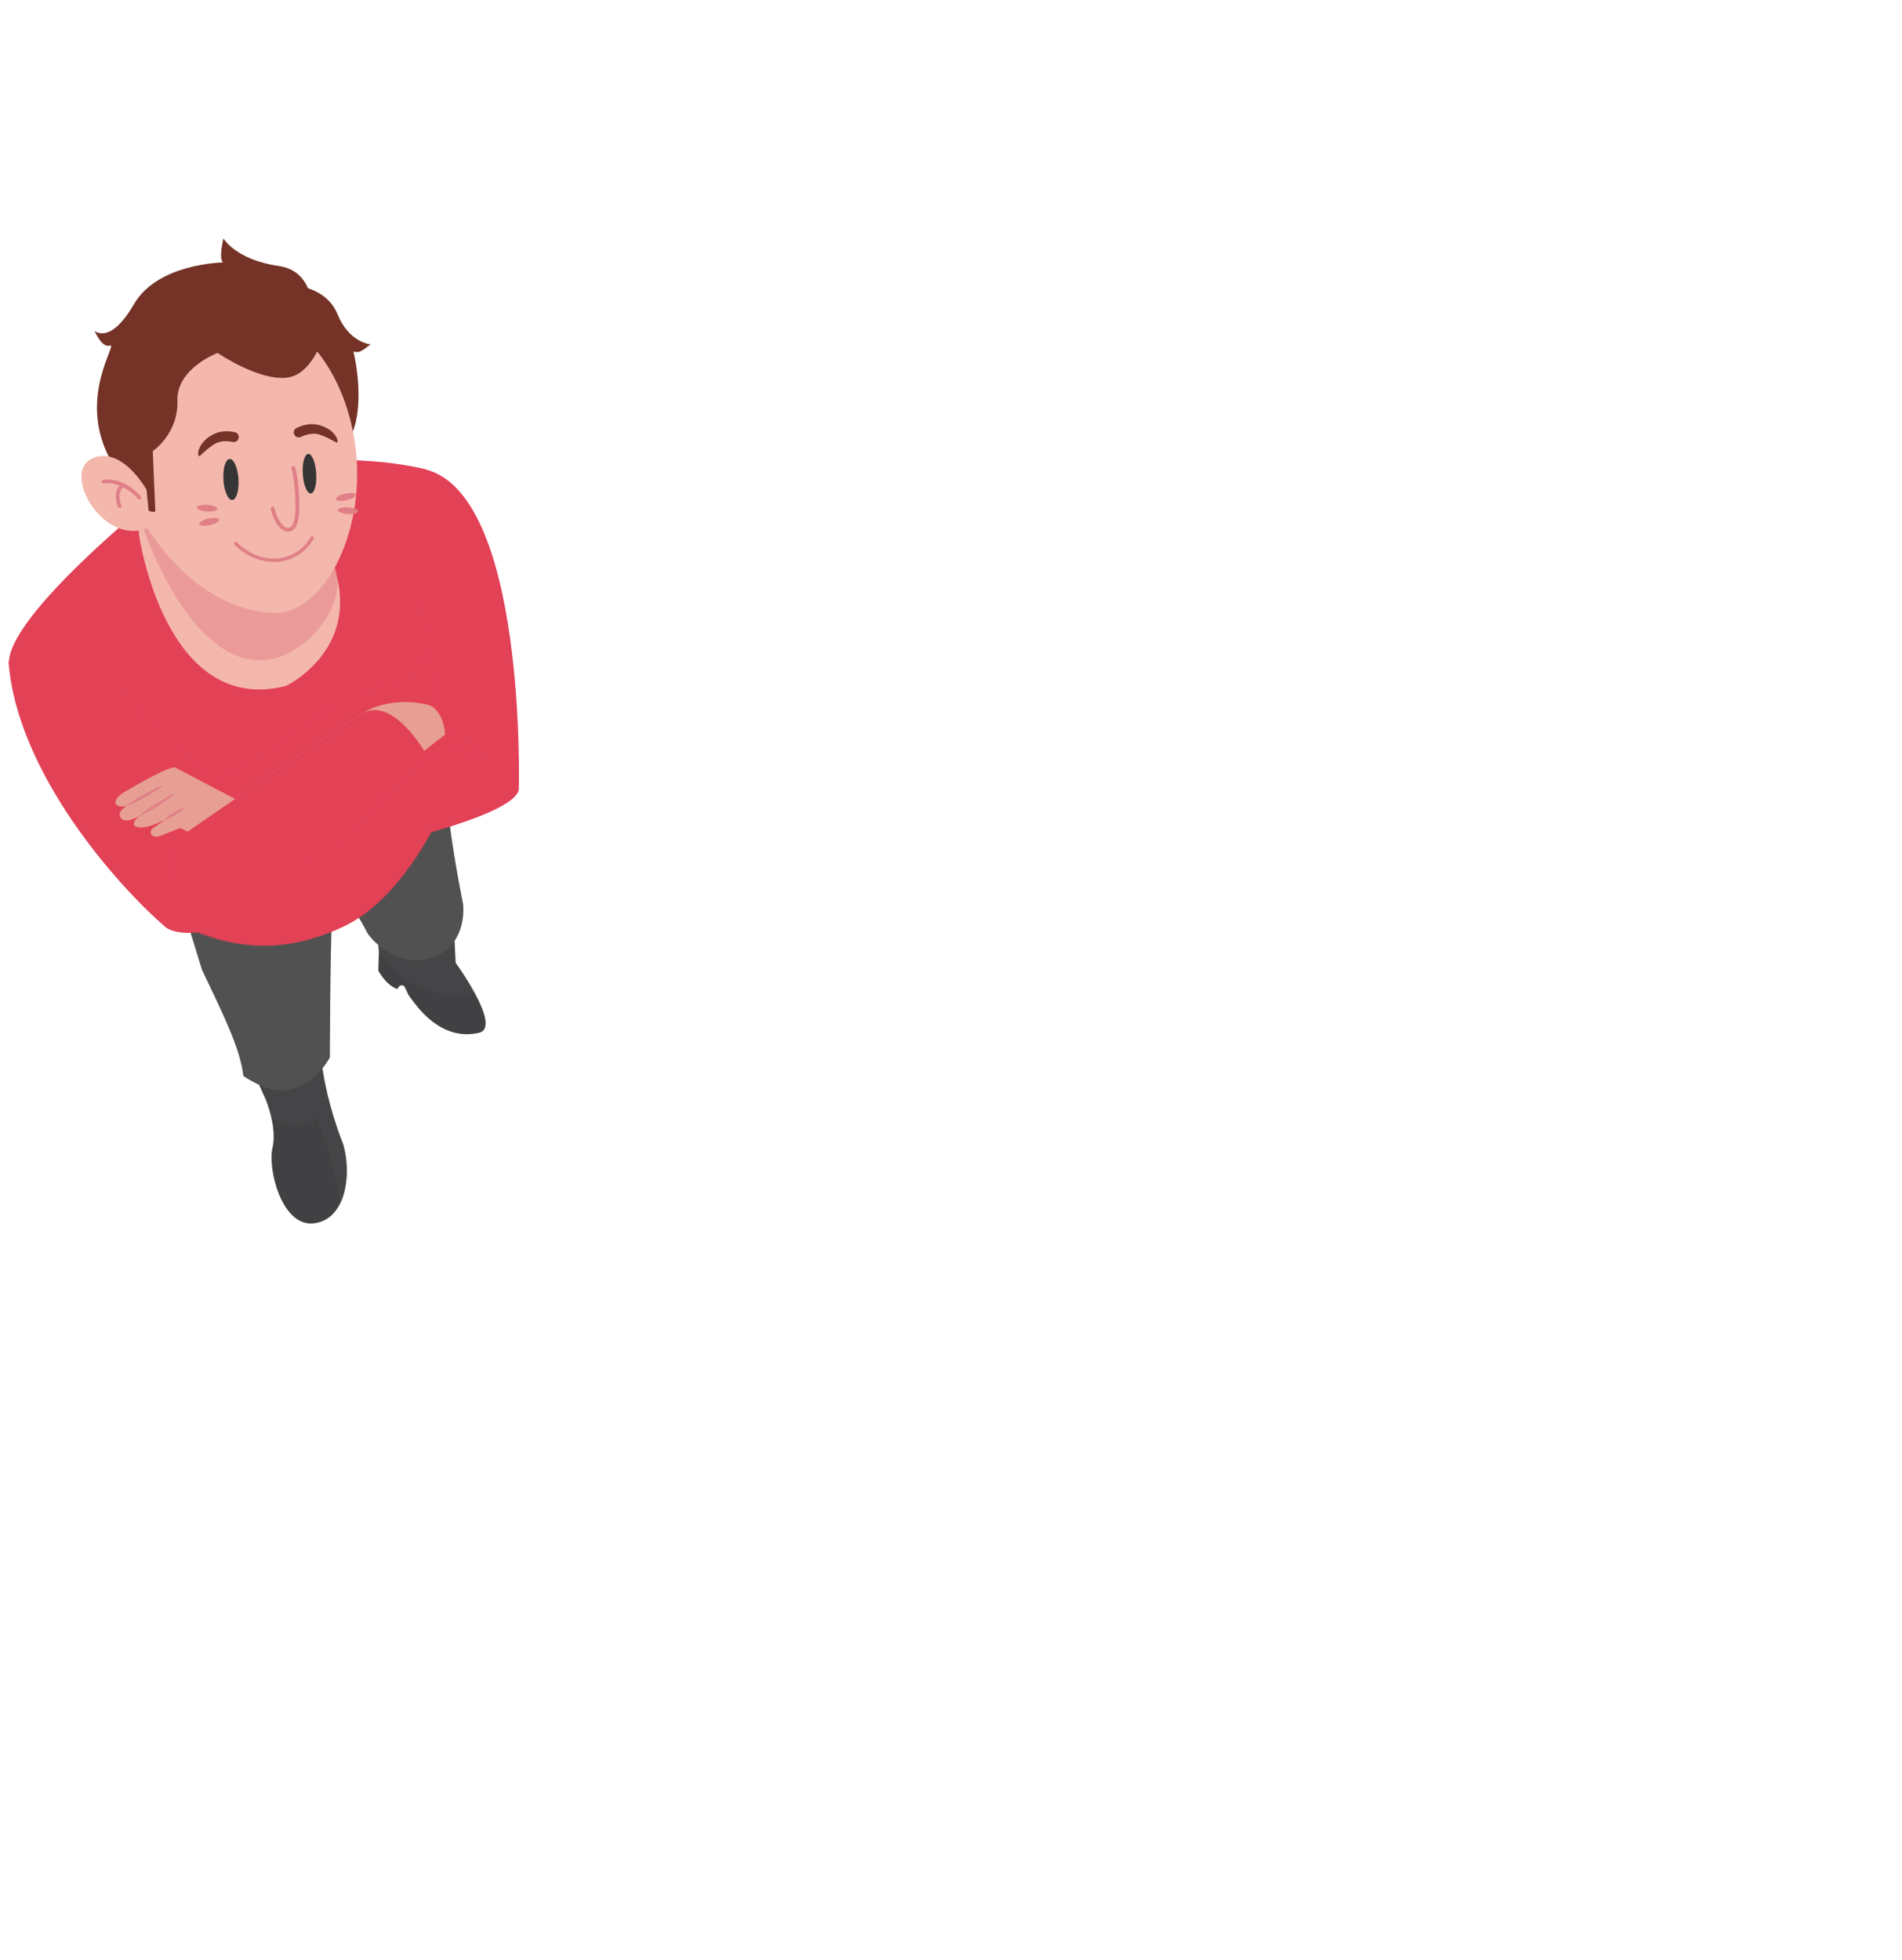 <svg xmlns="http://www.w3.org/2000/svg" xmlns:xlink="http://www.w3.org/1999/xlink" viewBox="0 0 724.89 747.05"><defs><style>      .cls-1 {        opacity: .3;      }      .cls-1, .cls-2, .cls-3, .cls-4, .cls-5, .cls-6, .cls-7, .cls-8, .cls-9, .cls-10, .cls-11, .cls-12, .cls-13 {        stroke-width: 0px;      }      .cls-1, .cls-4, .cls-11 {        mix-blend-mode: multiply;      }      .cls-1, .cls-6 {        fill: #e24156;      }      .cls-14 {        isolation: isolate;      }      .cls-2 {        fill: #414042;      }      .cls-3, .cls-11 {        fill: #515151;      }      .cls-4 {        fill: #565656;      }      .cls-4, .cls-11 {        opacity: .2;      }      .cls-5 {        fill: none;      }      .cls-15 {        clip-path: url(#clippath);      }      .cls-7 {        fill: #743326;      }      .cls-8, .cls-13 {        fill: #e07f86;      }      .cls-9 {        fill: #353535;      }      .cls-10 {        fill: #e79f94;      }      .cls-12 {        fill: #f4b7ac;      }      .cls-13 {        opacity: .5;      }    </style><clipPath id="clippath"><rect class="cls-5" width="724.89" height="747.05"></rect></clipPath></defs><g class="cls-14"><g id="Calque_2" data-name="Calque 2"><g id="Calque_1-2" data-name="Calque 1"><g class="cls-15"><g><g><path class="cls-2" d="M129.57,458.79c-1.98,3.91-5.15,6.77-9.8,7.38-12.41,1.63-17.8-20.76-15.92-28.68.89-3.77.36-8.15-.46-11.7-.9-3.91-2.12-6.8-2.12-6.8l-1.18-2.61-5.51-12.23c12.8-17.44,27.64-2.77,27.64-2.77,1.52,17.72,8.55,34.58,8.55,34.58,2.04,6.87,2.08,16.32-1.2,22.84Z"></path><path class="cls-4" d="M129.57,458.79c-2.51-16.7-7.58-29.05-8.83-32.63-.14.55-1.32,1.51-6.71,2.45-3.51.62-7.35-.86-10.64-2.81-.9-3.91-2.12-6.8-2.12-6.8l-1.18-2.61-5.51-12.23c12.8-17.44,27.64-2.77,27.64-2.77,1.52,17.72,8.55,34.58,8.55,34.58,2.04,6.87,2.08,16.32-1.2,22.84Z"></path><g><path class="cls-2" d="M182.53,393.59c-14.32,3.23-23.14-9.33-26.46-13.86-.98-1.34-1.5-3.54-2.16-3.99-1.51-1.08-2.44,1.18-2.44,1.18-1.1-.36-2.09-.98-2.99-1.7-2.67-2.17-4.28-5.31-4.28-5.31l.19-7.08-.51-8.06c3.94-17.51,28.82-7.71,28.82-7.71l.94,19.84s4.1,5.63,7.4,11.73c3.61,6.66,6.23,13.89,1.5,14.96Z"></path><path class="cls-4" d="M181.03,378.63c-.48.32-.93.79-1.55.85-23.8,2.12-35.1-16.65-35.1-16.65l-.51-8.06c3.94-17.51,28.82-7.71,28.82-7.71l.94,19.84s4.1,5.63,7.4,11.73Z"></path></g><path class="cls-3" d="M165.43,364.65c-3.02,1.21-6.03,1.49-8.84,1.14-8.5-1.02-15.41-7.71-17.05-11.11-.11-.23-.24-.48-.37-.75-.01-.01-.03-.03-.03-.04-1.26-2.5-3.56-6.43-6.06-9.08-1.55-1.65-3.18-2.8-4.68-2.8-.43,0-.84.1-1.23.3-1.05.51-1.35,39.23-1.42,54.52,0,.09-.01.16-.01.23-.01,3.63-.01,5.88-.01,5.88,0,0-.03.07-.09.17-.28.53-1.31,2.3-3.02,4.36-2.73,3.22-7.24,7.14-13.51,8.06-7.14,1.04-16.35-5.48-16.35-5.48-1.23-10.66-7.99-24.09-15.78-40.45l-3.92-12.76-7.27-23.61-3.36-10.96-.33-1.05-1.85-6.02c1.62-3,3.39-5.79,5.27-8.37,33.17-45.49,104.23-29.34,104.23-29.34-.18,1.21-.31,2.53-.4,3.93-.03.16-.03.3-.03.43-.21,3.34-.18,7.1.01,11.09.3,6.42,1.02,13.4,1.9,20.1,2.16,16.54,5.24,31.3,5.24,31.3,0,0,2.14,15.05-11.03,20.34Z"></path><path class="cls-11" d="M145.73,350.6s2.84,7.45,10.86,15.19c-8.5-1.02-15.41-7.71-17.05-11.11-.11-.24-.24-.5-.37-.75-.01-.01-.03-.03-.03-.04-1.42-2.68-3.79-6.08-6.06-9.08-1.16-1.55-2.3-3-3.26-4.2-1.05-1.31.85-1.87-1.01-.91-.13.07-.26.89-.41,2.31-.43,0-.84.1-1.23.3-1.05.51-1.35,39.23-1.42,54.52,0,.09-.01.16-.01.23-.09,3.29-.13,5.49-.1,6.05-.28.53-9-34.75-9-34.75-16.88,1.62-31.06-3.02-43.59-11.53l-7.27-23.61-3.36-10.96-.33-1.05c.51-5.07,1.7-9.86,3.42-14.39,33.17-45.49,104.23-29.34,104.23-29.34-.18,1.21-.31,2.53-.4,3.93-.03.16-.03.3-.03.43-.2,3.12,1.52,25.08,1.92,31.18.03.43.04.78.06,1.04,0,15.61-20.23,33.95-25.55,36.55Z"></path></g><g><path class="cls-6" d="M197.72,301.19l-31.69-15.68-5-3.04-.03-.41-.15-2.59.14-100.85c39.98,7.81,36.73,122.57,36.73,122.57Z"></path><path class="cls-6" d="M174.35,295.34s-15.61,44.53-43.22,57.66c-27.61,13.13-47.95,6.36-66.52-2.42-6.72-3.17-16.57-16.81-26.43-32.93C20.8,289.21,3.42,253.02,3.42,253.02c-1.14-17.95,55.21-63.18,55.21-63.18,56.83-24.06,103.54-10.98,103.54-10.98,1.18,34.1,1.39,54.8-.24,54.88l12.41,61.61Z"></path><path class="cls-1" d="M173.56,297.61s-14.58,42.13-42.2,55.26c-27.61,13.13-48.19,7.19-66.76-1.59-6.72-3.17-16.24-18.07-26.09-34.18,2.85-26.59,11.67-50.73,11.67-50.73,0,0,26.37,30.47,33.42,29.55,7.05-.93,39.95-24.72,44.25-27.47,8.54-5.46,29.46-8.43,30.27-10.39.83-1.94,1.65-28.54,1.65-28.54l13.78,68.1Z"></path><path class="cls-12" d="M129.46,232.73c-1.91,19.86-20.45,28.66-20.45,28.66-46.06,11.81-55.99-57.29-55.99-57.29-1.2-11.91,2.4-19.38,8.61-23.25h.01c16.84-10.53,52.81,5.38,63.81,30.34.13.23.23.47.33.72,3.34,7.97,4.26,14.88,3.68,20.82Z"></path><path class="cls-13" d="M104.23,251.02c-30.76,6.93-49.63-49.71-49.63-49.71-2.68-15.26-.32-19.09,7.01-20.46h.01c16.23-3.07,49.09,19.45,63.81,30.34.13.23.19.49.33.72,9.77,15.34-7.08,35.85-21.54,39.11Z"></path><path class="cls-6" d="M197.66,301.16c-2,8.59-41.52,19.41-72.53,25-8.49,1.53-16.71,2.72-23.89,3.44-8.15.82-15,1.04-19.44.45l-1.73-19.65,40.13-14.05,40.81-14.3,7.65-2.68,8.21,7.6,20.8,14.18Z"></path><path class="cls-1" d="M184.51,289.09s-3.56-1.11-7.64-2.12c-4.04-.98-8.61-1.86-10.83-1.47-.09,0-.17.02-.24.04,0,0-25.81,24.27-40.66,40.61-8.49,1.53-16.71,2.72-23.89,3.44-1.6-5.49-1.37-12.16,2.66-18.32,3.33-5.09,9.25-10.26,16.29-14.93l40.81-14.3-.15-2.59c3.02-.43,5.67-.47,7.8-.08,0,0,8.83-.03,15.85,9.72Z"></path><path class="cls-10" d="M74.98,353.88l94.66-73.96s-.33-8.99-6.16-11.22c0,0-13.98-4.26-26.07,3.53-12.09,7.78-65.58,43.62-65.58,43.62"></path><path class="cls-6" d="M137.41,272.22c-12.09,7.78-65.58,43.62-65.58,43.62l-21.97-48.91s-27.22-33.99-46.6-14.62c3.3,42.49,41.78,85.44,59.7,100.9,3.39,2.92,13.03,3.02,16.73.5,24.54-15.63,52.8-39.52,82.53-66.63,0,0-12.72-22.64-24.81-14.86Z"></path><path class="cls-1" d="M69.54,313.22s-7.1,9.58-2.87,20.21c0,0,.66-10,5.26-16.01,4.6-6.01-2.4-4.2-2.4-4.2Z"></path><path class="cls-10" d="M71.55,316.92l-2.93-1.35-7.09,2.8c-2.93,1.43-5.33-.51-3.46-2.63l4.89-3.34s-8.64,4.47-11.44,2.42c-1.38-1.01.41-3.06,1.82-4-3.59,1.94-5.38,2.36-6.83,1.3-1.29-.95-1.69-2.83,1.71-4.95-5.4,1.1-5.71-2.63-.47-5.54,0,0,17.18-10.28,19.11-9.1l22.73,11.93-18.05,12.46Z"></path><path class="cls-8" d="M61.85,299.49c.14.26-2.81,2.18-6.59,4.3-3.78,2.12-6.96,3.63-7.11,3.38-.14-.26,2.81-2.18,6.59-4.3,3.78-2.12,6.96-3.63,7.11-3.38Z"></path><path class="cls-8" d="M66.5,302.52c.16.25-2.69,2.32-6.36,4.63-3.67,2.31-6.77,3.98-6.93,3.73-.16-.25,2.69-2.32,6.36-4.63,3.67-2.31,6.77-3.98,6.93-3.73Z"></path><path class="cls-8" d="M70.14,307.84c.16.25-1.3,1.44-3.25,2.67-1.95,1.23-3.66,2.02-3.81,1.77-.16-.25,1.3-1.44,3.25-2.67,1.95-1.23,3.66-2.02,3.81-1.77Z"></path></g><g><path class="cls-7" d="M107.55,108.27s16.17-.65,21.08,11.47c4.41,10.9,12.66,11.51,12.66,11.51-2.72,1.8-4.01,3.57-6.59,2.69,0,0,4.82,19.1-.71,31.8-15.6,35.83-26.43-57.47-26.43-57.47Z"></path><path class="cls-12" d="M94.11,118.84s0-.02,0-.02c0,0-31.49-4.63-44.11,33.63,0,0-7.32,24.67,4.92,46.69,0,0,18.34,34.02,50.57,34.47,17.58-.66,33.37-29.29,30.23-61.05-2.98-30.05-21.21-53.13-41.6-53.72Z"></path><path class="cls-7" d="M122.07,165.72c-2.17-.77-4.65-.51-7.36.79-.95.45-2.09.05-2.55-.89-.46-.94-.07-2.08.88-2.53,3.68-1.76,6.63-1.86,9.81-.71,5,1.8,6.48,5.88,5.53,6.31-.19.09-2.86-1.75-6.31-2.97Z"></path><path class="cls-7" d="M81.38,169.44c1.92-1.28,4.39-1.62,7.33-1.02,1.03.21,2.04-.45,2.25-1.48.22-1.03-.44-2.03-1.46-2.24-4-.81-6.88-.19-9.69,1.69-4.41,2.96-4.86,7.28-3.83,7.47.21.04,2.35-2.39,5.4-4.41Z"></path><path class="cls-9" d="M115.41,180.68c.27,4.16,1.63,7.47,3.04,7.37,1.41-.09,2.33-3.54,2.06-7.71s-1.63-7.47-3.04-7.38c-1.41.09-2.33,3.54-2.06,7.71Z"></path><path class="cls-9" d="M85.16,182.92c.28,4.31,1.79,7.73,3.37,7.62,1.58-.1,2.63-3.68,2.35-8-.28-4.31-1.79-7.73-3.37-7.62-1.58.1-2.63,3.68-2.35,8Z"></path><path class="cls-7" d="M59.2,194.85l-.98-22.93s9.81-6.68,9.38-19.11c-.43-12.44,15.31-18.31,15.31-18.31,0,0,16.59,11.3,27.28,9.27,10.69-2.03,14.9-21.12,14.9-21.12l-6.02,1.26s2.9-20.24-12.7-22.51c-16.67-2.43-21.2-10.55-21.2-10.55,0,0-1.93,7.59-.18,9.18,0,0-24.93.27-33.99,15.96-9.07,15.68-14.95,10.06-14.95,10.06,0,0,2.72,6.71,5.88,5.63,3.17-1.08-12.63,19.73.03,43.34,12.66,23.6,17.25,19.84,17.25,19.84Z"></path><g><path class="cls-12" d="M55.85,186.63l1.41,14.21c-11.69,5.52-22.81-5.35-25.58-14.86-1.39-4.8-.66-9.23,3.16-11.11,8.08-3.91,15.2,3.55,18.7,8.28,1.48,1.98,2.32,3.49,2.32,3.49Z"></path><path class="cls-8" d="M39.37,182.82c8.47-.95,14.07,6.13,14.31,6.43.24.31.18.75-.13.99-.11.08-.24.13-.36.14-.23.02-.48-.07-.63-.27-.03-.04-2.13-2.68-5.56-4.44-2.73,2.18-.75,6.93-.73,6.98.15.36-.01.77-.37.93-.07.03-.14.05-.21.06-.3.03-.6-.13-.72-.42-.1-.23-2.19-5.23.63-8.17-1.71-.67-3.67-1.07-5.83-.85-.07,0-.14.02-.22.02-.34.09-.74-.23-.79-.62-.05-.39.23-.74.63-.78Z"></path></g><g><g><path class="cls-8" d="M82.82,193.9c-.05.7-1.82,1.16-3.97,1.03-2.15-.13-3.85-.81-3.8-1.51.04-.7,1.82-1.16,3.97-1.03,2.15.13,3.85.81,3.8,1.51Z"></path><path class="cls-8" d="M83.51,198.02c-.16-.69-1.98-.86-4.08-.39-2.1.47-3.67,1.4-3.52,2.09.15.68,1.98.86,4.08.39,2.1-.47,3.67-1.4,3.52-2.09Z"></path></g><g><path class="cls-8" d="M128.73,194.36c.04-.7,1.82-1.16,3.97-1.03,2.15.13,3.85.81,3.8,1.51-.04.7-1.82,1.16-3.97,1.03-2.15-.13-3.85-.81-3.8-1.51Z"></path><path class="cls-8" d="M128.03,190.23c.15.68,1.98.86,4.08.39,2.1-.47,3.67-1.4,3.52-2.09s-1.98-.86-4.08-.39c-2.1.47-3.67,1.4-3.52,2.09Z"></path></g></g><path class="cls-8" d="M109.88,202.62c.09,0,.18,0,.27-.01,1.1-.11,3.68-1.07,3.88-7.64.33-10.75-1.49-16.67-1.57-16.91-.12-.38-.53-.6-.92-.48-.38.12-.6.53-.48.91.02.06,1.83,5.96,1.5,16.44-.13,4.42-1.41,6.12-2.56,6.24-1.68.19-4.26-2.64-5.39-7.49-.09-.39-.49-.63-.88-.54-.39.09-.64.48-.55.87,1.19,5.1,3.97,8.65,6.7,8.62Z"></path><path class="cls-8" d="M105.63,214.11c-9.67.69-16.02-6.32-16.28-6.61-.23-.26-.21-.67.05-.9.26-.24.66-.21.9.05.06.07,6.21,6.83,15.24,6.19,9-.64,12.82-8.06,12.86-8.14.16-.31.54-.44.86-.28.31.16.44.54.28.86-.17.33-4.19,8.14-13.91,8.83Z"></path></g></g></g></g></g></g></svg>